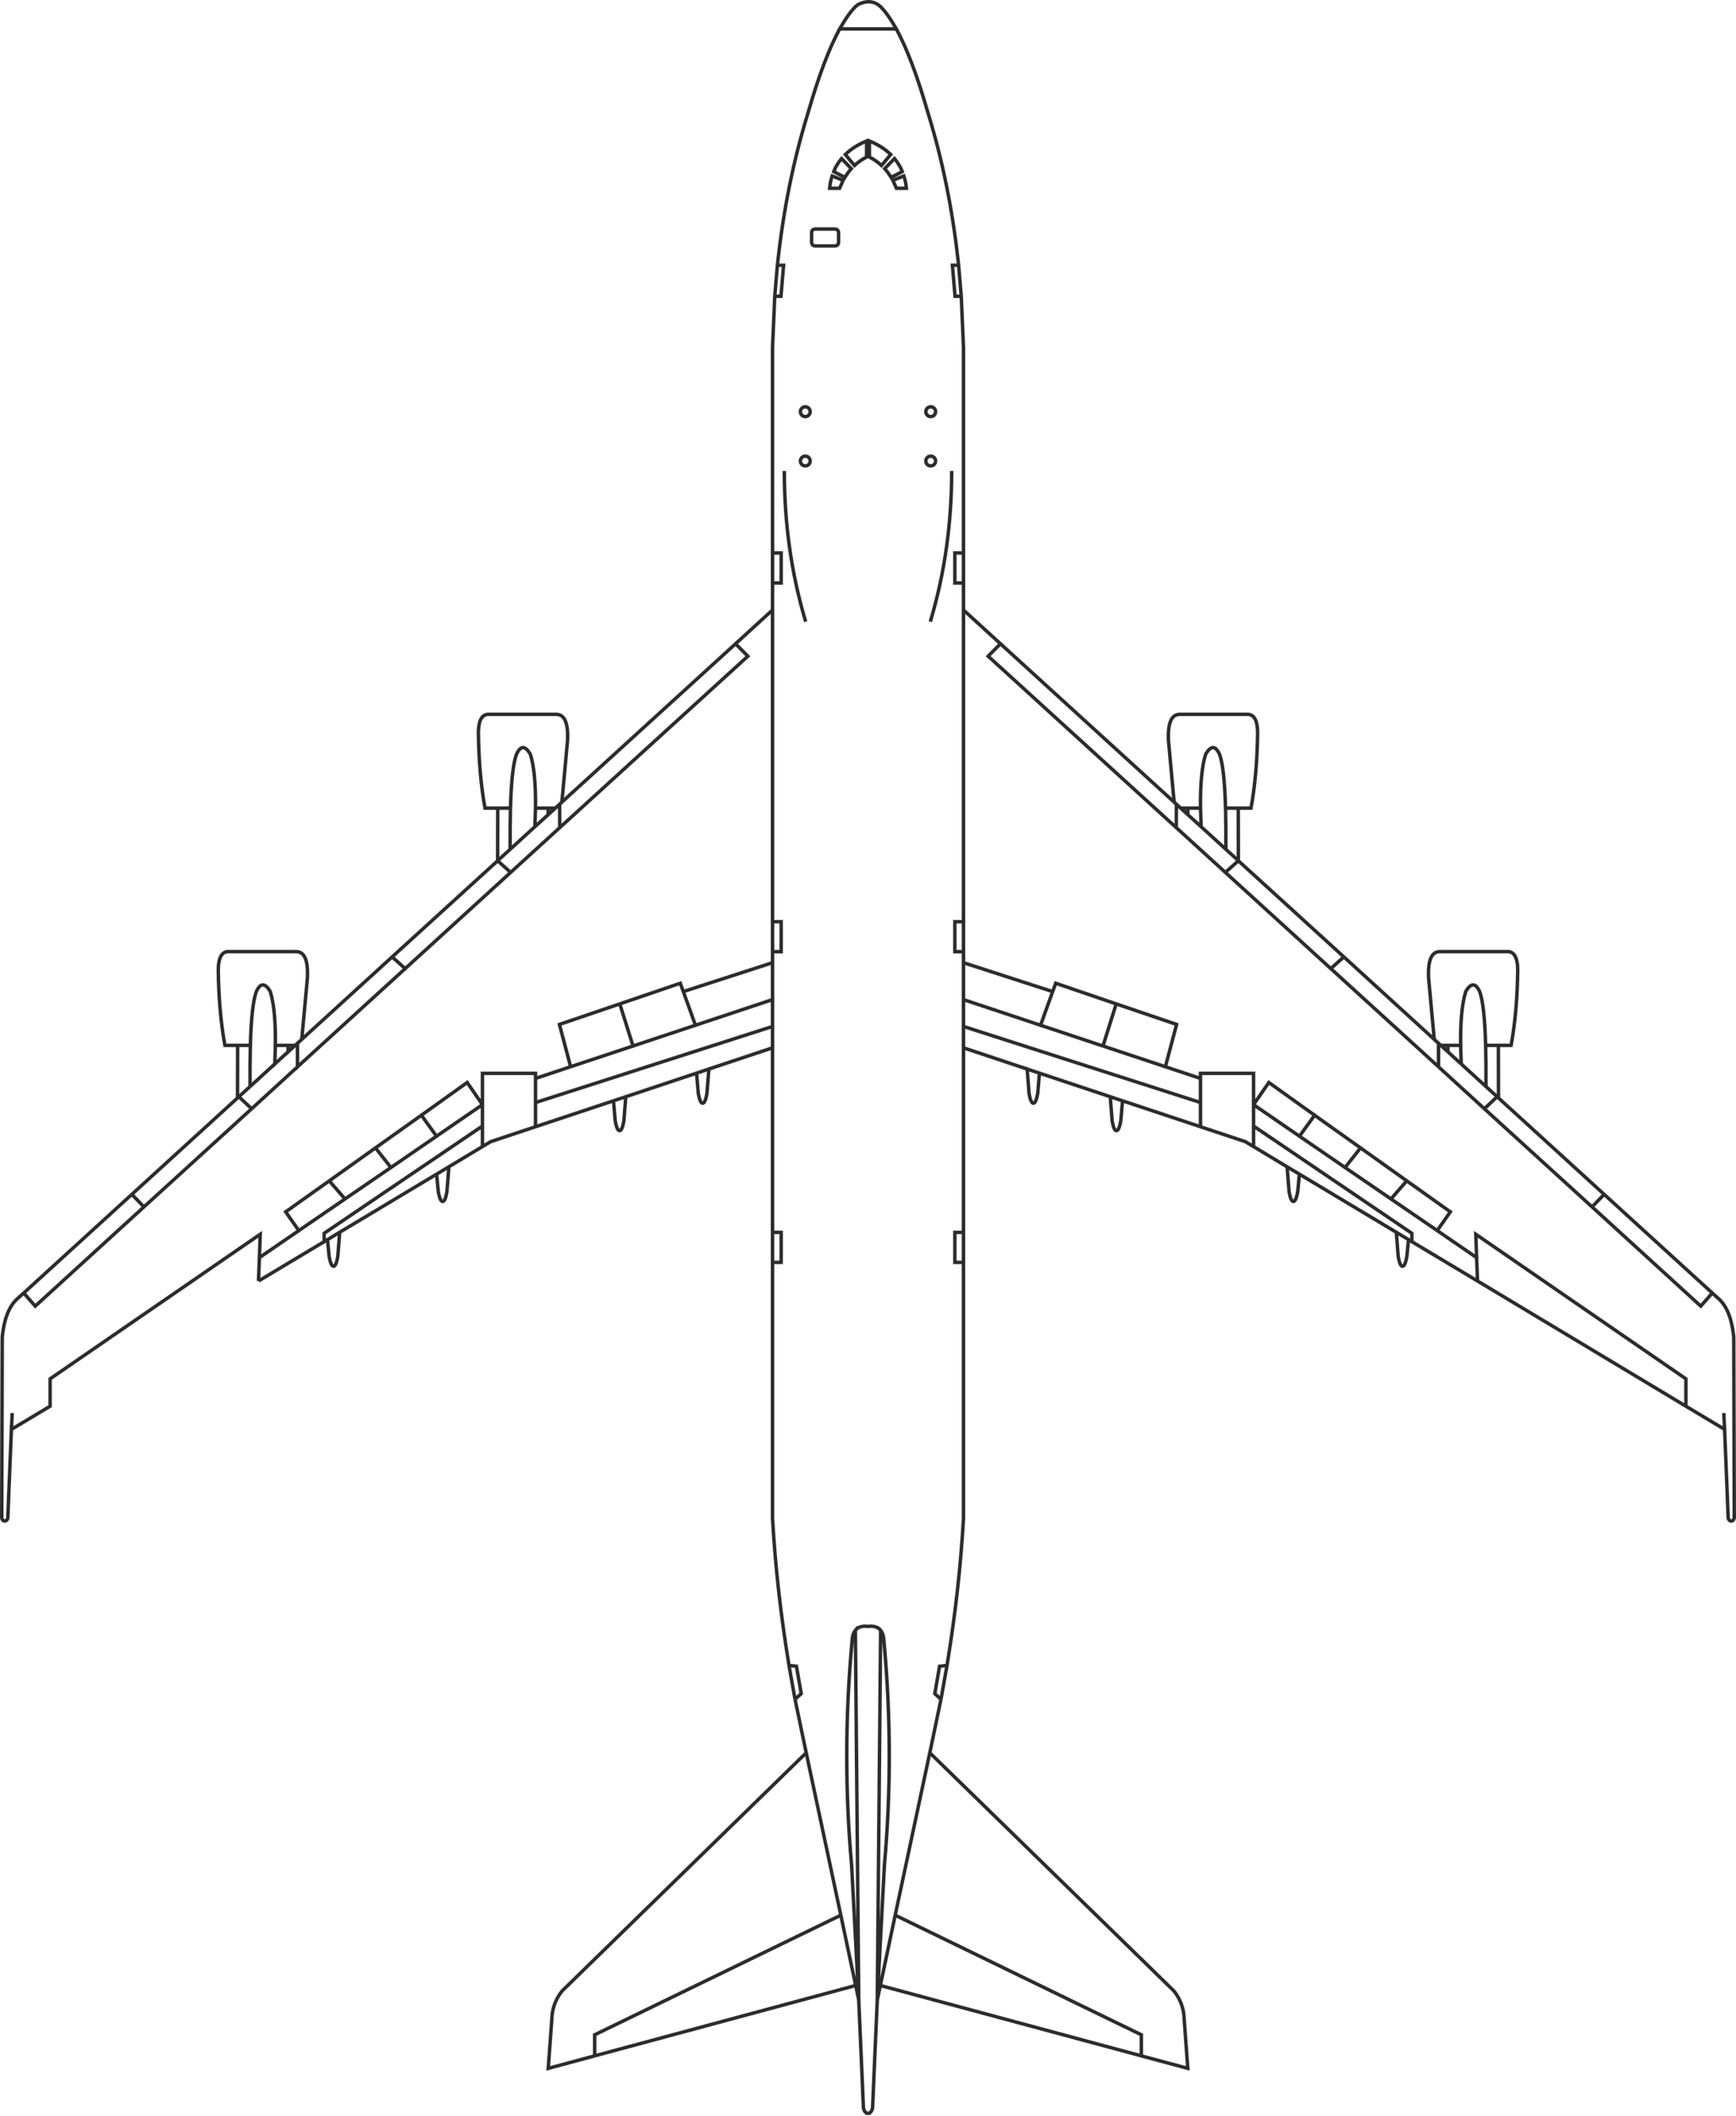 <svg width="1503" height="1832" viewBox="0 0 1503 1832" fill="none" xmlns="http://www.w3.org/2000/svg">
<path d="M988.168 1779.8L1028.37 1790.63L1025.27 1748.37C1025.09 1739.11 1022.1 1730.85 1016.37 1723.62L805.007 1517.43M988.168 1779.8L988.168 1761.57L775.045 1658.03L762.176 1718.87M988.168 1779.8L762.176 1718.87M805.007 1517.43L775.041 1658.03M805.007 1517.43L814.699 1471.03M1459.63 1217.38L1493.13 1237.45L1496.22 1313.52C1496.22 1314.4 1496.49 1315.19 1497.01 1315.81C1497.54 1316.43 1498.16 1316.78 1498.86 1316.78L1498.95 1316.78C1499.66 1316.78 1500.27 1316.43 1500.8 1315.81C1501.23 1315.19 1501.5 1314.4 1501.5 1313.52L1501.06 1157.59C1499.56 1142.37 1495.42 1131.53 1488.72 1125.02L1482.47 1119.39M1492.43 1223.28L1493.13 1237.46M1482.47 1119.39L1472.5 1130.74L1378.37 1044.82M1482.47 1119.39L1388.86 1033.99M1378.37 1044.82L1388.86 1033.99M1378.37 1044.82L1285.12 959.851M1388.86 1033.99L1297.37 950.523L1296.23 949.469L1286.53 940.658L1265.11 921.117M1285.12 959.851L1296.23 949.465M1285.12 959.851L1245.46 923.581M1279.22 1108.99L1278.41 1088.75L1277.72 1068.5L1459.64 1193.7L1459.64 1217.38L1279.22 1108.99ZM1279.22 1108.99L1222.36 1074.93M1208.96 1066.83L1208.96 1067.53L1210.55 1087.78C1211.52 1093.41 1212.76 1096.23 1214.26 1096.23C1215.75 1096.23 1216.99 1093.41 1218.04 1087.78L1219.45 1073.17M1208.96 1066.83L1219.45 1073.17M1208.96 1066.83L1124.97 1016.47L1114.47 1010.22L1114.47 1011.45L1116.06 1031.7C1117.04 1037.33 1118.26 1040.15 1119.77 1040.15C1121.26 1040.15 1122.5 1037.33 1123.56 1031.7L1124.97 1016.47M1219.45 1073.17L1222.36 1074.93M1222.36 1074.93L1222.36 1067.7L1085.3 974.826L1085.3 956.339M1244.31 1065.33L1255.68 1049.13L1217.95 1022.28L1177.93 993.754M1244.31 1065.33L1204.29 1037.95M1244.31 1065.33L1278.41 1088.75M1204.28 1037.95L1217.95 1022.28M1164.54 1010.74L1177.93 993.749L1138.18 965.493L1125.05 983.628L1085.3 956.339M1125.06 983.624L1164.54 1010.74L1204.29 1037.95M1039.38 975.44L1078.25 988.377L1085.3 992.609M1039.38 975.44L1039.38 954.484L1039.38 933.615M1039.38 975.44L971.86 952.991M1085.3 956.339L1085.3 929.218L1039.37 929.218L1039.37 933.619L1008.97 923.494L1018.67 886.866L966.399 869.089M1138.19 965.493L1098.53 937.136L1085.3 956.339M961.287 949.469L961.287 950.165L962.874 970.425C963.841 976.054 965.079 978.87 966.578 978.87C968.077 978.87 969.311 976.058 970.365 970.425L971.86 952.991M961.287 949.469L971.86 952.991M961.287 949.469L899.939 929.04M1085.3 974.822L1085.3 992.609L1114.47 1010.22M834.18 1092.88L834.18 1314.58C831.805 1355.69 827.215 1396.98 820.434 1438.45L819.903 1441.8L814.699 1471.03M834.18 1092.88L834.18 1066.92L826.693 1066.92L826.693 1092.88L834.18 1092.88ZM814.699 1471.03L809.325 1466.27L813.466 1442.51L819.898 1441.8M759.526 1731.55L765.706 1614.72C771.423 1550.52 771.341 1485.73 765.252 1420.32C765.083 1416.44 764.106 1413.45 762.432 1411.42M759.526 1731.55L755.473 1824.61C754.941 1827.69 753.621 1829.36 751.42 1829.63M759.526 1731.55L762.176 1718.87M759.526 1731.55L762.432 1411.42M762.432 1411.42C760.236 1408.52 756.528 1407.38 751.498 1408C746.482 1407.38 742.778 1408.52 740.568 1411.42M688.306 1471.03L693.689 1466.27L689.549 1442.51L683.107 1441.8M688.306 1471.03L683.103 1441.8L682.58 1438.45C675.794 1396.98 671.214 1355.69 668.835 1314.58L668.835 1092.88M688.306 1471.03L698.003 1517.43M668.835 1092.88L668.83 1066.92L676.322 1066.92L676.322 1092.88L668.835 1092.88ZM743.493 1731.55L737.313 1614.72C731.586 1550.53 731.678 1485.73 737.757 1420.32C737.932 1416.45 738.899 1413.45 740.573 1411.42L743.493 1731.55ZM743.493 1731.55L747.537 1824.61C747.981 1827.6 749.306 1829.27 751.42 1829.63M743.493 1731.55L740.843 1718.87M899.939 929.04L898.444 946.648C897.38 952.286 896.147 955.098 894.653 955.098C893.149 955.098 891.92 952.281 890.953 946.648L889.357 926.393L889.357 925.518L899.939 929.04ZM603.071 929.04L604.57 946.648C605.62 952.286 606.863 955.097 608.362 955.097C609.861 955.097 611.094 952.281 612.057 946.648L613.648 926.393L613.648 925.518L603.076 929.044L541.731 949.469M531.145 952.991L532.644 970.425C533.704 976.054 534.937 978.87 536.436 978.87C537.935 978.87 539.169 976.058 540.136 970.425L541.731 950.165L541.731 949.469M531.145 952.991L541.731 949.469M531.145 952.991L463.63 975.44M417.705 992.609L424.756 988.377L463.63 975.44M417.705 992.609L417.705 974.822M417.705 992.609L388.445 1010.22M463.63 975.44L463.635 954.484L463.635 933.619M463.635 933.619L463.635 929.218L417.705 929.218L417.705 956.339M463.635 933.619L494.036 923.494M417.705 956.339L417.705 974.826L280.643 1067.7L280.643 1074.93L283.559 1073.17M417.705 956.339L404.487 937.136L364.824 965.493M417.705 956.339L377.96 983.628L364.824 965.493M388.445 1010.22L388.536 1011.45L386.946 1031.7C385.974 1037.33 384.75 1040.15 383.25 1040.15C381.751 1040.15 380.509 1037.33 379.454 1031.7L378.047 1016.47M388.445 1010.22L378.051 1016.47L294.045 1066.83L283.559 1073.17M325.07 993.749L338.471 1010.74M338.471 1010.74L298.721 1037.95M338.471 1010.74L377.96 983.624M364.824 965.493L325.07 993.754L285.063 1022.28M285.063 1022.28L298.721 1037.95L258.701 1065.33L247.331 1049.13L285.063 1022.28ZM283.559 1073.17L284.962 1087.78C286.026 1093.41 287.259 1096.23 288.758 1096.23C290.253 1096.23 291.486 1093.41 292.454 1087.78L294.049 1067.53L294.049 1066.83M753.621 1829.45L751.42 1829.63M751.42 1829.63L749.384 1829.45M740.843 1718.87L727.965 1658.03M740.843 1718.87L514.842 1779.8M727.965 1658.03L698.003 1517.43M727.965 1658.03L514.847 1761.57L514.847 1779.79M698.003 1517.43L486.641 1723.62C480.905 1730.85 477.912 1739.11 477.738 1748.37L474.652 1790.63L514.847 1779.8M1072.07 699.599L1083.09 699.599C1086.62 680.323 1088.55 658.396 1088.83 633.831C1088.65 623.005 1085.39 617.899 1079.13 618.426L1021.31 618.426C1014.17 618.517 1011 625.996 1011.61 640.875L1016.55 694.405L1018.49 696.164L1022.2 699.599M1072.07 699.599L1061.07 699.599M1072.07 699.599L1072.16 745.119M1243.34 901.306L1242.64 900.692C1242.37 900.427 1242.02 900.074 1241.76 899.808M1243.34 901.306L1245.46 903.156M1243.34 901.306L1245.46 903.243L1245.46 903.156M1245.46 903.156L1247.48 905.006L1247.39 905.006L1245.45 903.243M1253.56 905.006L1247.49 905.006M1253.56 905.006L1253.56 910.552M1253.56 905.006L1264.58 905.006C1264.32 884.05 1265.82 868.466 1269.08 858.253C1273.57 850.77 1277.54 850.77 1280.97 858.253C1283.79 865.297 1285.56 880.881 1286.26 905.006L1297.28 905.006L1308.29 905.006C1311.82 885.726 1313.76 863.804 1314.02 839.234C1313.84 828.408 1310.59 823.302 1304.32 823.833L1246.51 823.833C1239.37 823.92 1236.19 831.399 1236.81 846.282L1241.75 899.808L1163.48 828.404M1253.56 910.547L1247.49 905.002M1163.48 828.404L1152.19 838.534L1060.88 755.24L1072.16 745.207M1163.48 828.404L1072.16 745.207M1060.89 755.24L1018.4 716.502L1018.49 696.164M1072.16 745.207L1072.16 745.119M1072.16 745.119L1061.33 735.255M1028.36 705.236L1039.91 715.714L1039.38 699.599M1028.36 705.236L1028.36 699.599M1028.36 705.236L1022.2 699.599M1061.33 735.255L1039.91 715.709M1061.33 735.255C1061.42 721.787 1061.33 709.903 1061.06 699.599C1060.35 675.478 1058.59 659.894 1055.78 652.85C1052.33 645.363 1048.37 645.363 1043.87 652.85C1040.61 663.058 1039.11 678.647 1039.38 699.599M1039.38 699.599L1028.36 699.599M1022.2 699.599L1028.36 699.599M954.937 905.537L966.399 869.089M966.399 869.089L914.041 851.214L911.391 858.427M829.952 229.629L829.599 226.46C824.662 181.122 815.941 138.156 803.329 97.389C794.256 65.781 785.086 41.66 776.013 25.018M829.952 229.629L832.24 256.479M829.952 229.629L824.574 229.629L826.858 256.479L832.24 256.479M832.24 256.479L834.18 301.029L834.18 478.703L826.693 478.703L826.693 504.673L834.18 504.673L834.18 528.093L866.177 557.325L855.512 568.068L1018.4 716.506M670.765 256.479L676.143 256.479L678.431 229.629L673.048 229.629M670.765 256.479L673.048 229.629M670.765 256.479L668.83 301.029L668.83 478.703L676.322 478.703L676.322 504.673L668.83 504.673L668.83 528.093M673.048 229.629L673.41 226.46C678.353 181.117 687.073 138.152 699.676 97.389C708.754 65.776 717.924 41.66 726.997 25.018M726.997 25.018L728.056 23.255C732.292 15.772 736.515 9.873 740.751 5.642L742.957 3.879C746.042 2.381 748.949 1.593 751.59 1.506C754.675 1.419 757.403 2.212 759.966 3.879L762.254 5.642C766.49 9.873 770.717 15.772 774.949 23.255L776.008 25.018L726.997 25.018ZM911.391 858.427L900.906 887.572L834.18 865.384M911.391 858.427L834.18 833.427M834.18 823.916L834.18 797.94L826.693 797.94L826.693 823.916L834.18 823.916ZM834.18 823.916L834.18 833.427M834.18 833.427L834.18 865.384M834.18 907.108L834.18 888.625L834.18 865.384M668.83 907.108L668.83 888.625L668.83 865.384M668.83 865.384L602.099 887.572L591.614 858.427M668.83 865.384L668.83 833.427M668.83 823.916L676.322 823.916L676.322 797.94L668.83 797.94L668.83 823.916ZM668.83 823.916L668.83 833.427M668.83 833.427L591.614 858.427M591.614 858.427L588.973 851.214L536.611 869.089M771.515 153.562L781.212 148.543C779.538 144.403 777.241 140.707 774.426 137.272L765.958 145.987C767.985 148.277 769.842 150.833 771.515 153.562ZM776.1 162.982L773.014 156.113L782.532 152.326C783.674 155.673 784.385 159.19 784.738 162.982L776.1 162.982ZM771.162 133.751C766.311 129.084 760.145 125.118 752.736 122.036L752.736 135.949C756.619 137.969 760.14 140.35 763.226 143.258L771.162 133.751ZM726.03 201.808L726.03 209.378C726.03 211.759 724.884 212.904 722.499 212.904L706.196 212.904C703.812 212.904 702.666 211.759 702.666 209.378L702.666 201.808C702.666 199.431 703.812 198.286 706.196 198.286L722.499 198.286C724.884 198.286 726.03 199.431 726.03 201.808ZM739.784 143.263L731.848 133.755C736.694 129.089 742.86 125.123 750.274 122.041L750.274 135.954C746.386 137.973 742.86 140.355 739.784 143.263ZM728.593 137.272L737.052 145.987C735.02 148.277 733.173 150.833 731.499 153.557L721.802 148.538C723.476 144.403 725.768 140.707 728.593 137.272ZM726.915 162.982L730 156.113L720.477 152.326C719.327 155.673 718.63 159.19 718.277 162.982L726.915 162.982ZM802.802 402.1C803.604 402.897 804.645 403.337 805.8 403.337C806.951 403.337 807.996 402.897 808.794 402.1C809.591 401.312 810.027 400.255 810.027 399.11C810.027 397.969 809.591 396.911 808.794 396.119C807.996 395.327 806.951 394.887 805.8 394.887C804.645 394.887 803.604 395.327 802.802 396.119C802.004 396.911 801.568 397.969 801.568 399.11C801.573 400.255 802.004 401.312 802.802 402.1ZM802.802 359.405C803.604 360.197 804.645 360.637 805.8 360.637C806.951 360.637 807.996 360.197 808.794 359.405C809.591 358.613 810.027 357.555 810.027 356.41C810.027 355.269 809.591 354.212 808.794 353.419C807.996 352.627 806.951 352.187 805.8 352.187C804.645 352.187 803.604 352.627 802.802 353.419C802.004 354.212 801.568 355.269 801.568 356.41C801.573 357.555 802.004 358.613 802.802 359.405ZM701.442 356.41C701.442 357.555 700.997 358.613 700.208 359.405C699.411 360.197 698.356 360.637 697.214 360.637C696.064 360.637 695.009 360.197 694.221 359.405C693.423 358.612 692.978 357.555 692.978 356.41C692.978 355.269 693.423 354.211 694.221 353.419C695.009 352.627 696.064 352.187 697.214 352.187C698.356 352.187 699.411 352.627 700.208 353.419C700.997 354.207 701.442 355.269 701.442 356.41ZM701.442 399.11C701.442 400.255 700.997 401.312 700.208 402.1C699.411 402.897 698.356 403.337 697.214 403.337C696.064 403.337 695.009 402.897 694.221 402.1C693.423 401.312 692.978 400.255 692.978 399.11C692.978 397.969 693.423 396.911 694.221 396.119C695.009 395.327 696.064 394.887 697.214 394.887C698.356 394.887 699.411 395.327 700.208 396.119C700.997 396.907 701.442 397.969 701.442 399.11Z" stroke="#2C2C2C" stroke-width="3"/>
<path d="M636.826 557.326L668.828 528.094L668.828 797.946M636.826 557.326L647.495 568.069L484.612 716.507M636.826 557.326L486.465 694.406M484.612 716.507L442.121 755.241M484.612 716.507L484.516 696.165L480.821 699.599M668.828 478.704L668.828 504.674M834.177 504.674L834.177 478.704M697.556 538.22C685.218 497.017 679.052 453.525 679.052 407.743M805.44 538.22C817.787 497.017 823.958 453.525 823.958 407.743M486.465 694.406L491.389 640.876C492.012 625.996 488.835 618.518 481.696 618.426L423.878 618.426C417.625 617.9 414.36 623.006 414.186 633.832C414.452 658.397 416.382 680.324 419.912 699.599L430.925 699.599M486.465 694.406L484.511 696.165M430.925 699.599L441.942 699.599M430.925 699.599L430.842 745.12M536.608 869.089L548.075 905.538L602.097 887.573M494.029 923.495L484.346 886.867L536.603 869.089M480.821 699.599L474.65 699.599M480.821 699.599L474.65 705.237M474.65 699.599L463.632 699.599M474.65 699.599L474.65 705.237M463.632 699.599C463.898 678.648 462.399 663.059 459.13 652.851C454.633 645.364 450.671 645.364 447.233 652.851C444.413 659.895 442.648 675.479 441.942 699.599M463.632 699.599L463.096 715.715L474.65 705.237M441.942 699.599C441.681 709.903 441.589 721.787 441.681 735.256M430.842 745.12L430.842 745.207M430.842 745.12L441.681 735.256M430.842 745.207L442.121 755.241M430.842 745.207L339.523 828.405M441.681 735.256L463.096 715.71M442.121 755.241L350.806 838.535L339.523 828.405M339.523 828.405L261.252 899.809M261.252 899.809L266.195 846.283C266.809 831.4 263.632 823.921 256.502 823.834L198.675 823.834C192.412 823.303 189.157 828.409 188.983 839.235C189.249 863.805 191.188 885.727 194.714 905.007L205.731 905.007L216.748 905.007C217.445 880.882 219.21 865.298 222.03 858.254C225.468 850.771 229.443 850.771 233.932 858.254C237.182 868.467 238.686 884.051 238.425 905.007L249.442 905.007L255.526 905.007M261.252 899.809L259.317 901.572L257.543 903.244L257.543 903.152M255.526 905.007L255.617 905.007L257.548 903.244M255.526 905.007L257.543 903.152M257.543 903.152L259.317 901.568M249.446 905.002L249.446 910.548L255.526 905.002M834.177 797.946L834.177 528.094M954.935 905.538L900.903 887.573M1016.54 694.406L866.174 557.321" stroke="#2C2C2C" stroke-width="3"/>
<path d="M20.541 1119.39L14.283 1125.02C7.58 1131.53 3.444 1142.36 1.945 1157.59L1.5 1313.52C1.5 1314.4 1.771 1315.19 2.211 1315.81C2.729 1316.42 3.352 1316.78 4.049 1316.78L4.146 1316.78C4.847 1316.78 5.466 1316.42 5.998 1315.81C6.521 1315.19 6.786 1314.4 6.786 1313.52L9.872 1237.45M20.541 1119.39L30.503 1130.74L124.633 1044.82M20.541 1119.39L114.148 1033.99M10.573 1223.28L9.877 1237.45L43.373 1217.38L43.373 1193.7L225.296 1068.5L224.599 1088.75M224.594 1088.75L223.797 1109M216.475 940.656L206.787 949.467L205.637 950.521L114.148 1033.99M206.787 949.463L217.892 959.849L124.633 1044.82M114.148 1033.99L124.633 1044.82" stroke="#2C2C2C" stroke-width="3"/>
<path d="M889.357 925.518L834.18 907.108L834.18 1066.92M1152.19 838.533L1245.46 923.58M1286.53 940.658C1286.62 927.194 1286.53 915.305 1286.26 905.006M1265.11 921.117L1264.58 905.001M668.83 1066.92L668.83 907.108L613.648 925.518M463.635 954.483L668.835 888.625M494.032 923.493L548.073 905.537M205.733 905.006L205.637 950.522M216.75 905.006C216.475 915.305 216.397 927.194 216.475 940.658M257.545 903.243L257.545 923.58L350.809 838.533M249.449 910.547L237.895 921.117L238.427 905.001M1008.97 923.493L954.938 905.537M834.18 888.625L1039.38 954.483" stroke="#2C2C2C" stroke-width="3"/>
<path d="M1245.45 923.58L1245.45 903.242M1265.1 921.116L1253.55 910.547M1297.28 905.005L1297.37 950.522M223.795 1108.99L280.642 1074.93M257.544 923.58L217.89 959.85M216.473 940.657L237.893 921.116M224.593 1088.75L258.699 1065.34" stroke="#2C2C2C" stroke-width="3"/>
</svg>
